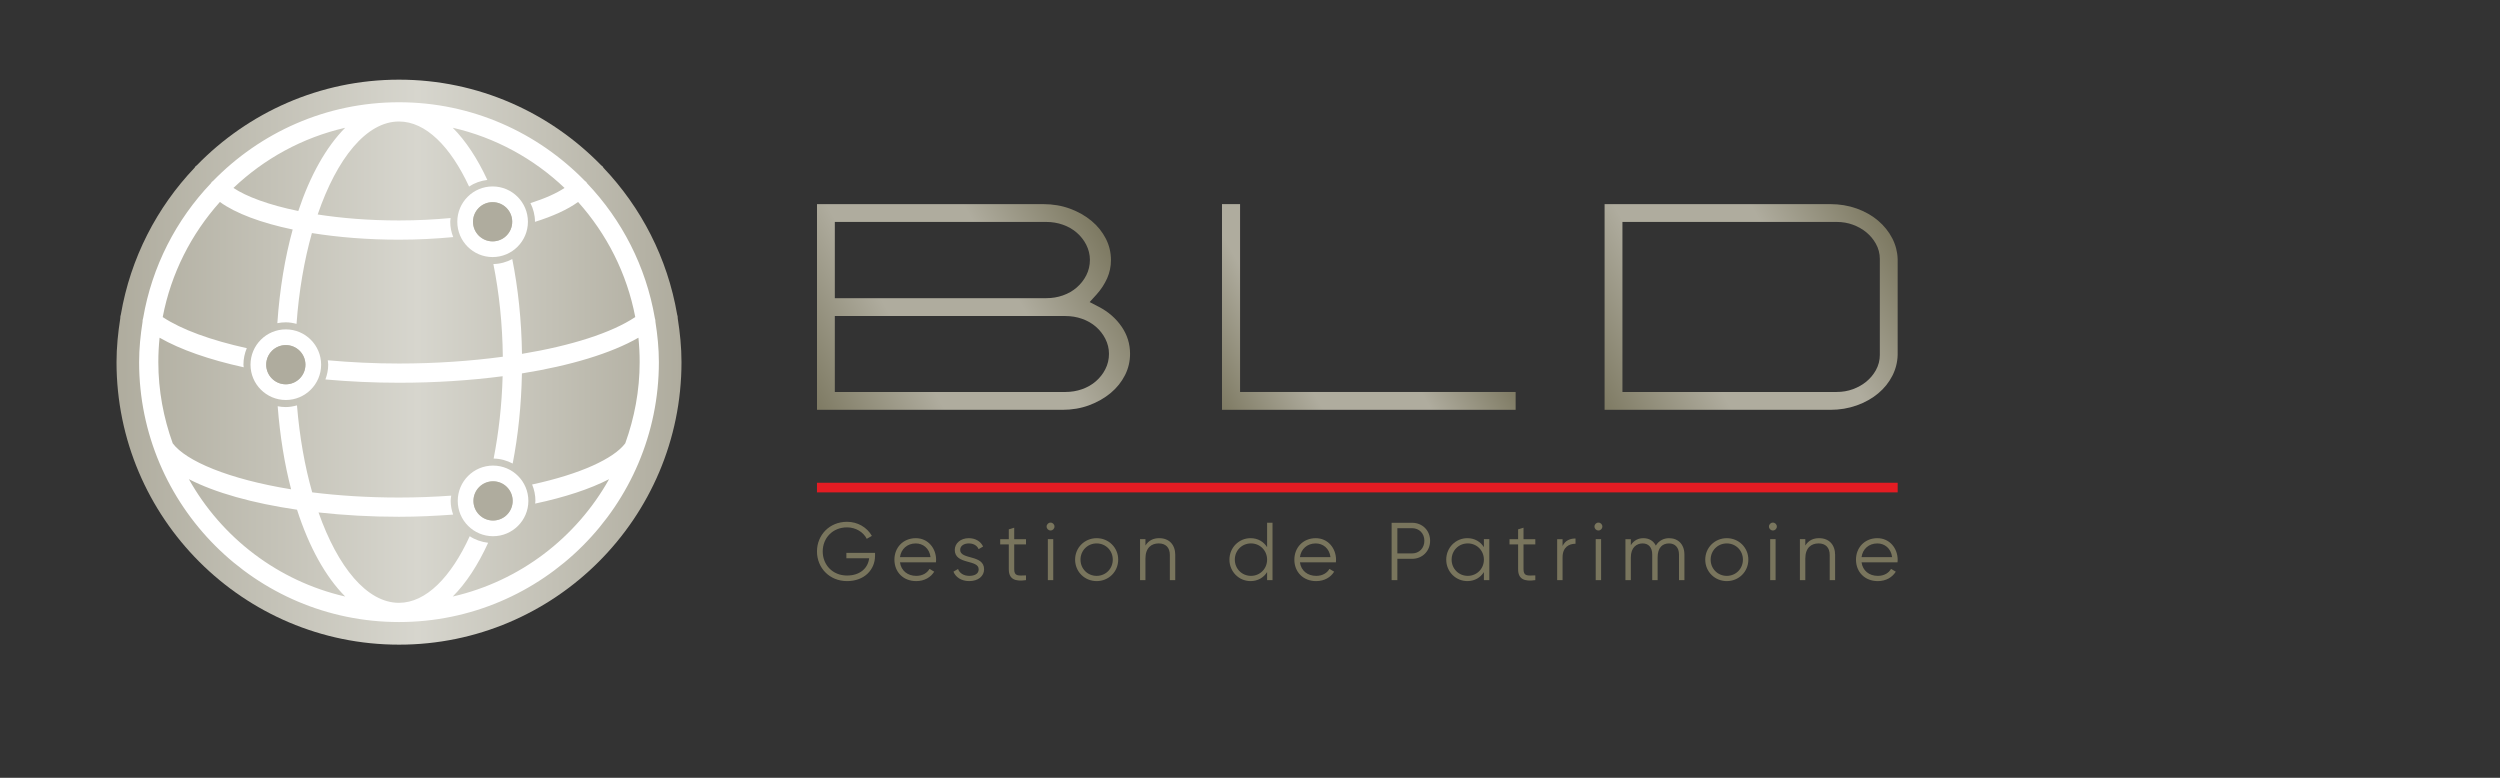 <?xml version="1.0" encoding="UTF-8"?><svg id="uuid-04c7f893-3732-4ca1-b498-886ac44ec2d9" xmlns="http://www.w3.org/2000/svg" width="225" height="70" xmlns:xlink="http://www.w3.org/1999/xlink" viewBox="0 0 225 70"><rect x="0" y="0" width="225" height="70" fill="#333333" stroke="none"/><defs><linearGradient id="uuid-367adfb7-e057-4dc1-9fde-9bacca2259a5" x1="71.617" y1="35.653" x2="99.351" y2="19.641" gradientUnits="userSpaceOnUse"><stop offset="0" stop-color="#79755d"/><stop offset=".345" stop-color="#afac9e"/><stop offset=".677" stop-color="#afac9e"/><stop offset="1" stop-color="#79755d"/></linearGradient><linearGradient id="uuid-f499cdce-ec45-494a-900c-41ae0273c91a" x1="142.258" y1="35.288" x2="169.97" y2="19.289" xlink:href="#uuid-367adfb7-e057-4dc1-9fde-9bacca2259a5"/><linearGradient id="uuid-84970a9b-2932-471f-9494-8aa5bd00f4d7" x1="108.598" y1="36.053" x2="130.466" y2="23.427" xlink:href="#uuid-367adfb7-e057-4dc1-9fde-9bacca2259a5"/><linearGradient id="uuid-9d5a3f68-d711-4d86-bfea-a1ae546c4872" x1="10.486" y1="32.594" x2="61.333" y2="32.594" gradientUnits="userSpaceOnUse"><stop offset="0" stop-color="#afac9e"/><stop offset=".533" stop-color="#d7d6ce"/><stop offset=".999" stop-color="#afac9e"/></linearGradient></defs><rect width="225" height="70" fill="none"/><g><g><path d="M76.234,52.299c-1.585,0-2.706-1.196-2.706-2.669s1.12-2.668,2.706-2.668c.966,0,1.807,.508,2.234,1.268l-.458,.264c-.316-.619-1.002-1.031-1.776-1.031-1.306,0-2.189,.966-2.189,2.167s.884,2.167,2.189,2.167c1.201,0,1.894-.693,1.99-1.555h-2.05v-.487h2.58v.266c0,1.23-.935,2.278-2.521,2.278Z" fill="#79755d"/><path d="M84.25,50.382c0,.074-.007,.156-.015,.23h-3.236c.103,.752,.686,1.216,1.467,1.216,.583,0,.988-.273,1.187-.628l.427,.251c-.309,.502-.877,.849-1.621,.849-1.165,0-1.961-.818-1.961-1.932,0-1.084,.781-1.932,1.923-1.932,1.129,0,1.829,.937,1.829,1.946Zm-3.251-.242h2.75c-.103-.811-.693-1.232-1.328-1.232-.774,0-1.326,.508-1.422,1.232Z" fill="#79755d"/><path d="M88.568,51.237c0,.626-.546,1.062-1.335,1.062-.738,0-1.239-.377-1.422-.849l.412-.242c.134,.376,.516,.619,1.01,.619,.436,0,.848-.156,.848-.59,0-.914-2.152-.391-2.152-1.748,0-.589,.523-1.054,1.26-1.054,.605,0,1.077,.295,1.29,.752l-.405,.237c-.154-.376-.53-.516-.885-.516-.383,0-.774,.184-.774,.582,0,.914,2.153,.391,2.153,1.748Z" fill="#79755d"/><path d="M91.279,51.231c0,.633,.347,.582,1.061,.553v.427c-.995,.148-1.548-.096-1.548-.98v-2.234h-.774v-.472h.774v-.885l.487-.148v1.033h1.061v.472h-1.061v2.234Z" fill="#79755d"/><path d="M94.195,47.389c0-.192,.156-.354,.355-.354s.354,.161,.354,.354-.154,.354-.354,.354-.355-.161-.355-.354Zm.597,1.136v3.685h-.486v-3.685h.486Z" fill="#79755d"/><path d="M96.76,50.368c0-1.091,.863-1.932,1.939-1.932s1.939,.841,1.939,1.932-.863,1.932-1.939,1.932-1.939-.841-1.939-1.932Zm3.39,0c0-.818-.633-1.46-1.452-1.46s-1.453,.642-1.453,1.46,.635,1.46,1.453,1.46,1.452-.642,1.452-1.46Z" fill="#79755d"/><path d="M105.772,49.947v2.263h-.486v-2.263c0-.657-.362-1.04-1.003-1.04-.649,0-1.194,.383-1.194,1.371v1.932h-.486v-3.685h.486v.575c.288-.465,.715-.664,1.239-.664,.899,0,1.445,.59,1.445,1.511Z" fill="#79755d"/><path d="M114.526,52.21h-.487v-.722c-.309,.494-.832,.811-1.489,.811-1.038,0-1.901-.841-1.901-1.932s.863-1.932,1.901-1.932c.657,0,1.18,.317,1.489,.811v-2.198h.487v5.161Zm-.487-1.843c0-.818-.633-1.46-1.452-1.46s-1.453,.642-1.453,1.46,.635,1.46,1.453,1.46,1.452-.642,1.452-1.46Z" fill="#79755d"/><path d="M120.245,50.382c0,.074-.007,.156-.015,.23h-3.236c.103,.752,.686,1.216,1.467,1.216,.583,0,.988-.273,1.187-.628l.427,.251c-.309,.502-.877,.849-1.621,.849-1.165,0-1.961-.818-1.961-1.932,0-1.084,.781-1.932,1.923-1.932,1.129,0,1.829,.937,1.829,1.946Zm-3.251-.242h2.75c-.103-.811-.693-1.232-1.328-1.232-.774,0-1.326,.508-1.422,1.232Z" fill="#79755d"/><path d="M128.71,48.671c0,.923-.693,1.623-1.621,1.623h-1.326v1.917h-.516v-5.161h1.843c.928,0,1.621,.693,1.621,1.621Zm-.516,0c0-.662-.463-1.134-1.105-1.134h-1.326v2.27h1.326c.642,0,1.105-.479,1.105-1.136Z" fill="#79755d"/><path d="M134.038,52.21h-.487v-.722c-.309,.494-.832,.811-1.489,.811-1.038,0-1.901-.841-1.901-1.932s.863-1.932,1.901-1.932c.657,0,1.18,.317,1.489,.811v-.722h.487v3.685Zm-.487-1.843c0-.818-.633-1.46-1.452-1.46s-1.453,.642-1.453,1.46,.635,1.46,1.453,1.46,1.452-.642,1.452-1.46Z" fill="#79755d"/><path d="M137.117,51.231c0,.633,.347,.582,1.061,.553v.427c-.995,.148-1.548-.096-1.548-.98v-2.234h-.774v-.472h.774v-.885l.487-.148v1.033h1.061v.472h-1.061v2.234Z" fill="#79755d"/><path d="M141.796,48.465v.472c-.589,0-1.165,.31-1.165,1.223v2.05h-.486v-3.685h.486v.611c.259-.516,.693-.671,1.165-.671Z" fill="#79755d"/><path d="M143.503,47.389c0-.192,.156-.354,.355-.354s.354,.161,.354,.354-.154,.354-.354,.354-.355-.161-.355-.354Zm.597,1.136v3.685h-.486v-3.685h.486Z" fill="#79755d"/><path d="M151.598,49.91v2.301h-.487v-2.301c0-.656-.376-1.002-.899-1.002-.568,0-1.026,.347-1.026,1.261v2.042h-.486v-2.301c0-.656-.34-1.002-.863-1.002-.53,0-1.062,.347-1.062,1.261v2.042h-.486v-3.685h.486v.537c.288-.45,.686-.626,1.129-.626,.516,0,.914,.244,1.12,.671,.273-.457,.722-.671,1.194-.671,.811,0,1.379,.553,1.379,1.474Z" fill="#79755d"/><path d="M153.473,50.368c0-1.091,.863-1.932,1.939-1.932s1.939,.841,1.939,1.932-.863,1.932-1.939,1.932-1.939-.841-1.939-1.932Zm3.39,0c0-.818-.633-1.46-1.452-1.46s-1.453,.642-1.453,1.46,.635,1.46,1.453,1.46,1.452-.642,1.452-1.46Z" fill="#79755d"/><path d="M159.206,47.389c0-.192,.156-.354,.355-.354s.354,.161,.354,.354-.154,.354-.354,.354-.355-.161-.355-.354Zm.597,1.136v3.685h-.486v-3.685h.486Z" fill="#79755d"/><path d="M165.16,49.947v2.263h-.486v-2.263c0-.657-.362-1.04-1.003-1.04-.649,0-1.194,.383-1.194,1.371v1.932h-.486v-3.685h.486v.575c.288-.465,.715-.664,1.239-.664,.899,0,1.445,.59,1.445,1.511Z" fill="#79755d"/><path d="M170.791,50.382c0,.074-.007,.156-.015,.23h-3.236c.103,.752,.686,1.216,1.467,1.216,.583,0,.988-.273,1.187-.628l.427,.251c-.309,.502-.877,.849-1.621,.849-1.165,0-1.961-.818-1.961-1.932,0-1.084,.781-1.932,1.923-1.932,1.129,0,1.829,.937,1.829,1.946Zm-3.251-.242h2.75c-.103-.811-.693-1.232-1.328-1.232-.774,0-1.326,.508-1.422,1.232Z" fill="#79755d"/></g><g><path d="M98.89,27.611l-.82-.425,.622-.685c.399-.441,.72-.934,.957-1.466,.224-.51,.338-1.058,.338-1.628,0-.676-.153-1.322-.456-1.918-.309-.608-.74-1.146-1.283-1.6-.556-.464-1.212-.837-1.948-1.108-.737-.272-1.545-.409-2.4-.409h-20.37v18.513h22.086c.858,0,1.666-.138,2.399-.409,.738-.273,1.395-.646,1.951-1.11,.544-.453,.975-.992,1.283-1.6,.303-.597,.456-1.242,.456-1.918,0-.896-.245-1.693-.749-2.435-.512-.751-1.207-1.357-2.063-1.801Zm-23.756-7.636h19.049c.51,0,1.008,.083,1.478,.249,.48,.169,.902,.412,1.256,.722,.352,.309,.637,.674,.845,1.082,.218,.432,.33,.89,.33,1.364,0,.491-.11,.958-.328,1.389-.21,.41-.495,.774-.847,1.084-.355,.312-.777,.555-1.256,.722-.466,.165-.964,.248-1.478,.248h-19.049v-6.861Zm24.343,13.259c-.204,.403-.488,.766-.843,1.077-.355,.31-.777,.552-1.257,.72-.467,.164-.965,.247-1.478,.247h-20.765v-6.835h20.765c.513,0,1.011,.083,1.478,.247,.48,.168,.902,.409,1.256,.718,.355,.312,.64,.675,.845,1.08,.218,.425,.33,.884,.33,1.359,0,.494-.111,.96-.331,1.387Z" fill="url(#uuid-367adfb7-e057-4dc1-9fde-9bacca2259a5)"/><path d="M169.032,19.859c-.541-.46-1.189-.826-1.923-1.09-.737-.264-1.536-.398-2.376-.398h-20.32v18.513h20.32c.84,0,1.639-.134,2.376-.398s1.385-.628,1.927-1.08c.535-.446,.964-.977,1.272-1.578,.303-.592,.466-1.229,.482-1.894v-8.604c-.017-.646-.179-1.283-.482-1.875-.31-.603-.74-1.14-1.276-1.595Zm.153,12.087c0,.485-.12,.946-.357,1.371-.22,.396-.512,.745-.865,1.034-.348,.282-.749,.509-1.196,.674-.455,.168-.946,.252-1.461,.252h-19.287v-15.303h19.287c.516,0,1.007,.085,1.46,.252,.446,.165,.848,.391,1.194,.673,.357,.293,.648,.641,.869,1.038,.236,.425,.356,.886,.356,1.37v8.638Z" fill="url(#uuid-f499cdce-ec45-494a-900c-41ae0273c91a)"/><polygon points="111.606 35.278 111.606 18.37 109.979 18.37 109.979 36.883 136.407 36.883 136.407 35.278 111.606 35.278" fill="url(#uuid-84970a9b-2932-471f-9494-8aa5bd00f4d7)"/></g><g><path d="M60.996,28.657c.007-.124-.013-.246-.056-.365-.868-5.065-3.23-9.617-6.628-13.19-.035-.052-.058-.11-.104-.155-.028-.028-.064-.039-.094-.062-4.622-4.75-11.07-7.715-18.204-7.715,0,0,0,0-.001,0,0,0,0,0,0,0,0,0-.001,0-.002,0-7.135,.001-13.583,2.966-18.204,7.717-.029,.023-.064,.033-.09,.06-.043,.043-.065,.098-.098,.147-3.403,3.575-5.767,8.131-6.636,13.201-.042,.118-.061,.238-.055,.361-.201,1.287-.337,2.596-.337,3.939,0,14.018,11.403,25.422,25.421,25.424,0,0,.001,0,.002,0,0,0,0,0,0,0,0,0,0,0,.001,0,14.018,0,25.423-11.405,25.423-25.424,0-1.342-.135-2.65-.337-3.936Z" fill="url(#uuid-9d5a3f68-d711-4d86-bfea-a1ae546c4872)"/><g><path d="M25.724,36c-1.752,0-3.178-1.425-3.178-3.178s1.425-3.178,3.178-3.178,3.178,1.425,3.178,3.178-1.425,3.178-3.178,3.178Zm0-4.941c-.972,0-1.764,.792-1.764,1.764s.792,1.764,1.764,1.764,1.764-.792,1.764-1.764-.792-1.764-1.764-1.764Z" fill="#fff"/><path d="M58.989,28.972c.006-.114-.012-.226-.051-.336-.799-4.66-2.971-8.847-6.098-12.135-.032-.048-.053-.101-.096-.143-.025-.026-.059-.036-.086-.057-4.252-4.37-10.184-7.098-16.748-7.098,0,0,0,0-.001,0,0,0,0,0,0,0,0,0-.001,0-.002,0-6.565,0-12.496,2.729-16.748,7.099-.027,.021-.059,.031-.083,.056-.04,.04-.059,.09-.09,.135-3.131,3.289-5.306,7.48-6.105,12.145-.039,.109-.056,.219-.051,.332-.185,1.184-.31,2.388-.31,3.624,0,12.897,10.491,23.388,23.387,23.39,0,0,.001,0,.002,0,0,0,0,0,0,0,0,0,0,0,.001,0,12.896,0,23.389-10.493,23.389-23.39,0-1.235-.124-2.438-.31-3.622ZM31.069,11.499c-1.702,1.706-3.151,4.283-4.223,7.492-2.675-.55-4.671-1.299-5.836-2.077,2.765-2.629,6.215-4.533,10.059-5.415Zm-14.069,31.627c2.353,1.213,5.742,2.166,9.732,2.748,1.082,3.362,2.577,6.05,4.337,7.814-6.04-1.386-11.122-5.293-14.069-10.562Zm39.271-3.225c-1.018,1.359-3.992,2.755-8.382,3.704,.192,.454,.298,.953,.298,1.476,0,.083-.019,.161-.025,.243,2.657-.565,4.935-1.312,6.655-2.198-2.947,5.27-8.03,9.178-14.071,10.563,1.203-1.205,2.278-2.851,3.186-4.839-.606-.071-1.172-.269-1.657-.59-1.685,3.683-3.931,5.993-6.367,5.994h-.002c-2.882,0-5.506-3.212-7.238-8.134,2.28,.252,4.715,.39,7.24,.39,1.678,0,3.294-.081,4.874-.196-.134-.389-.222-.798-.222-1.232,0-.162,.028-.317,.048-.474-1.49,.106-3.052,.17-4.699,.17-2.838,0-5.454-.173-7.811-.466-.669-2.349-1.139-5.003-1.37-7.828-.323,.089-.656,.152-1.006,.152-.25,0-.494-.028-.731-.074,.207,2.684,.616,5.204,1.209,7.476-5.644-.917-9.469-2.553-10.655-4.137-.823-2.287-1.296-4.74-1.296-7.308,0-.743,.038-1.477,.112-2.2,1.878,1.079,4.485,1.982,7.572,2.662-.005-.079-.024-.153-.024-.233,0-.527,.108-1.029,.302-1.486-3.22-.713-5.867-1.668-7.567-2.799,.75-3.936,2.573-7.486,5.146-10.36,1.429,1.035,3.722,1.887,6.551,2.479-.699,2.529-1.171,5.376-1.381,8.43,.246-.05,.501-.077,.762-.077,.335,0,.655,.057,.965,.139,.214-2.952,.694-5.723,1.384-8.172,2.381,.383,5.046,.596,7.837,.596,1.688,0,3.319-.087,4.88-.233-.168-.429-.268-.892-.268-1.38,0-.115,.024-.223,.034-.336-1.434,.133-2.971,.218-4.646,.218-2.766,0-5.197-.211-7.317-.537,1.73-5.052,4.388-8.368,7.314-8.369h.002c2.407,0,4.632,2.247,6.309,5.855,.48-.322,1.042-.521,1.642-.597-.892-1.924-1.941-3.52-3.113-4.695,3.845,.882,7.296,2.786,10.062,5.416-.718,.479-1.754,.947-3.068,1.365,.252,.509,.407,1.074,.407,1.679,0,.003,0,.005,0,.008,1.606-.502,2.935-1.105,3.881-1.789,2.572,2.873,4.395,6.423,5.145,10.358-2.143,1.428-5.78,2.581-10.195,3.312-.044-3.042-.352-5.913-.875-8.531-.511,.27-1.084,.437-1.699,.448,.513,2.573,.819,5.39,.849,8.342-2.907,.392-6.078,.611-9.342,.611-2.2,0-4.35-.107-6.413-.292,.014,.132,.04,.261,.04,.397,0,.469-.097,.913-.252,1.329,2.124,.19,4.344,.297,6.625,.297,3.268,0,6.42-.208,9.325-.587-.069,2.614-.36,5.105-.809,7.411,.621,.008,1.198,.176,1.714,.448,.487-2.5,.776-5.231,.832-8.112,4.368-.7,8.04-1.81,10.485-3.215,.073,.723,.111,1.457,.111,2.199,0,2.567-.472,5.02-1.296,7.308Z" fill="#fff"/><path d="M44.335,23.136c-1.752,0-3.178-1.425-3.178-3.178s1.425-3.178,3.178-3.178,3.178,1.425,3.178,3.178-1.425,3.178-3.178,3.178Zm0-4.941c-.972,0-1.764,.792-1.764,1.764s.792,1.764,1.764,1.764,1.764-.792,1.764-1.764-.792-1.764-1.764-1.764Z" fill="#fff"/><path d="M44.375,48.259c-1.752,0-3.178-1.425-3.178-3.178s1.425-3.178,3.178-3.178,3.178,1.425,3.178,3.178-1.425,3.178-3.178,3.178Zm0-4.941c-.972,0-1.764,.792-1.764,1.764s.792,1.764,1.764,1.764,1.764-.792,1.764-1.764-.792-1.764-1.764-1.764Z" fill="#fff"/></g><circle cx="25.724" cy="32.822" r="1.764" fill="#afac9e"/><circle cx="44.335" cy="19.958" r="1.764" fill="#afac9e"/><circle cx="44.375" cy="45.081" r="1.764" fill="#afac9e"/></g><rect x="73.528" y="43.449" width="97.263" height=".865" fill="#e41c23"/></g></svg>